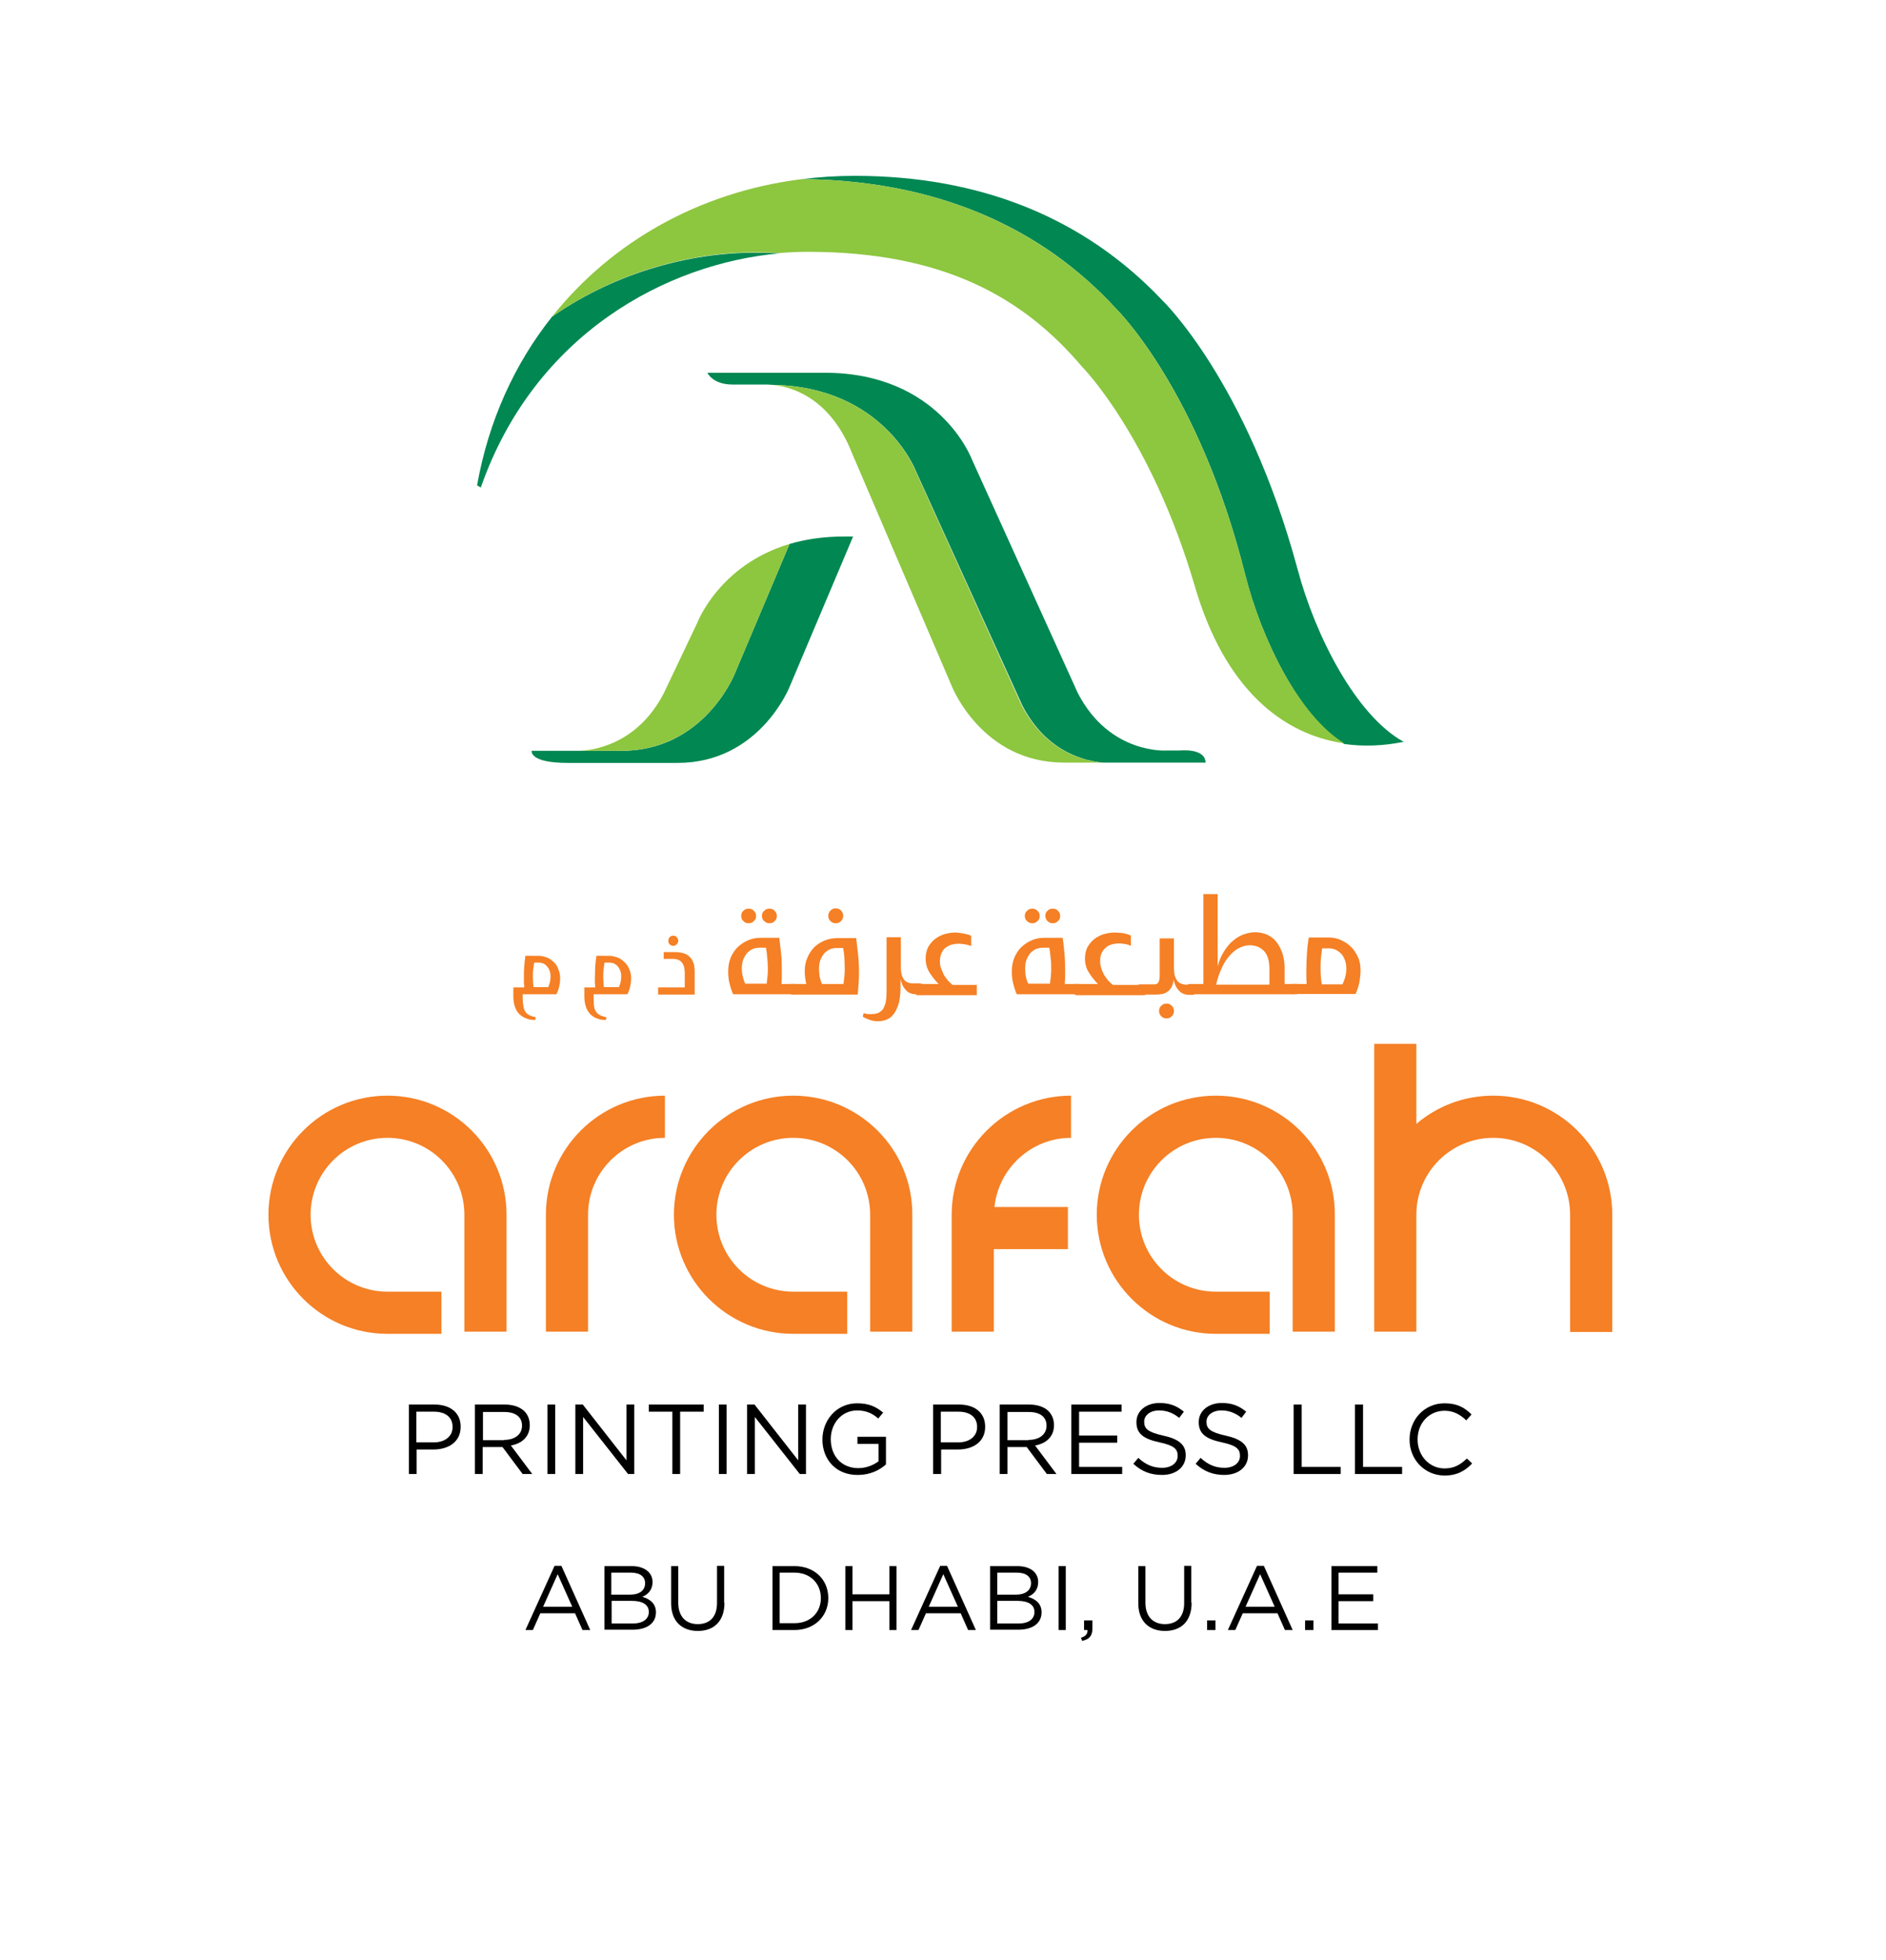 <?xml version="1.0" encoding="utf-8"?>
<!-- Generator: Adobe Illustrator 25.4.1, SVG Export Plug-In . SVG Version: 6.00 Build 0)  -->
<svg version="1.1" id="Layer_1" xmlns="http://www.w3.org/2000/svg" xmlns:xlink="http://www.w3.org/1999/xlink" x="0px" y="0px"
	 viewBox="0 0 608.4 632.1" style="enable-background:new 0 0 608.4 632.1;" xml:space="preserve">
<style type="text/css">
	.st0{fill:#F58025;}
	.st1{fill:#008752;}
	.st2{fill:#8DC63F;}
	.st3{fill:#8EC640;}
</style>
<g>
	<g>
		<path class="st0" d="M125,353.3c-21.2,0-38.4,17.2-38.4,38.4c0,21.2,17.2,38.4,38.4,38.4h17.4v-13.6H125
			c-13.7,0-24.8-11.1-24.8-24.8c0-13.7,11.1-24.8,24.8-24.8c13.7,0,24.8,11.1,24.8,24.8v37.7h13.6v-37.7
			C163.4,370.5,146.2,353.3,125,353.3"/>
		<path class="st0" d="M176.1,391.7v37.7h13.6v-37.7c0-13.7,11.1-24.8,24.8-24.8v-13.6C193.3,353.3,176.1,370.5,176.1,391.7"/>
		<path class="st0" d="M255.9,353.3c-21.2,0-38.5,17.2-38.5,38.4c0,21.2,17.3,38.4,38.5,38.4h17.4v-13.6h-17.4
			c-13.7,0-24.8-11.1-24.8-24.8c0-13.7,11.1-24.8,24.8-24.8c13.7,0,24.8,11.1,24.8,24.8v37.7h13.6v-37.7
			C294.4,370.5,277.1,353.3,255.9,353.3"/>
		<path class="st0" d="M392.2,353.3c-21.2,0-38.4,17.2-38.4,38.4c0,21.2,17.3,38.4,38.4,38.4h17.4v-13.6h-17.4
			c-13.7,0-24.8-11.1-24.8-24.8c0-13.7,11.1-24.8,24.8-24.8c13.7,0,24.8,11.1,24.8,24.8v37.7h13.6v-37.7
			C430.7,370.5,413.4,353.3,392.2,353.3"/>
		<path class="st0" d="M481.7,353.3c-9.5,0-18.1,3.4-24.8,9.1v-25.8h-13.6v55.1v37.7h13.6v-37.7c0-13.7,11.1-24.8,24.8-24.8
			c13.7,0,24.8,11.1,24.8,24.8v37.8h13.6v-37.8C520.1,370.5,502.9,353.3,481.7,353.3"/>
		<path class="st0" d="M307,391.7v37.7h13.6v-26.6h23.9v-13.6h-23.7c1.3-12.5,11.9-22.3,24.7-22.3v-13.6
			C324.3,353.3,307,370.5,307,391.7"/>
		<path d="M131.8,452.9h8.4c5.1,0,8.4,2.7,8.4,7.1v0.1c0,4.9-4,7.3-8.8,7.3h-5.4v7.9h-2.5V452.9z M139.9,465.1c3.7,0,6.1-2,6.1-4.9
			v-0.1c0-3.2-2.4-4.9-6-4.9h-5.7v9.9H139.9z"/>
		<path d="M153.2,452.9h9.6c2.8,0,5,0.8,6.4,2.2c1.1,1.1,1.7,2.7,1.7,4.4v0.1c0,3.7-2.6,5.9-6.1,6.5l6.9,9.2h-3.1l-6.5-8.7H162h-6.3
			v8.7h-2.5V452.9z M162.6,464.3c3.4,0,5.8-1.7,5.8-4.6v0c0-2.8-2.1-4.4-5.7-4.4h-6.9v9.1H162.6z"/>
		<rect x="176.6" y="452.9" width="2.5" height="22.4"/>
		<polygon points="185.6,452.9 188,452.9 202.1,470.9 202.1,452.9 204.6,452.9 204.6,475.3 202.6,475.3 188.1,456.9 188.1,475.3 
			185.6,475.3 		"/>
		<polygon points="216.9,455.2 209.3,455.2 209.3,452.9 227,452.9 227,455.2 219.4,455.2 219.4,475.3 216.9,475.3 		"/>
		<rect x="231.9" y="452.9" width="2.5" height="22.4"/>
		<polygon points="241,452.9 243.4,452.9 257.5,470.9 257.5,452.9 260,452.9 260,475.3 258,475.3 243.5,456.9 243.5,475.3 
			241,475.3 		"/>
		<path d="M265.3,464.2L265.3,464.2c0-6.2,4.5-11.7,11.2-11.7c3.8,0,6.1,1.1,8.4,3l-1.6,1.9c-1.7-1.5-3.7-2.6-6.8-2.6
			c-5,0-8.5,4.2-8.5,9.2v0.1c0,5.3,3.4,9.3,8.9,9.3c2.6,0,4.9-1,6.5-2.2v-5.6h-6.8v-2.3h9.2v8.9c-2.1,1.9-5.2,3.4-9,3.4
			C269.7,475.7,265.3,470.6,265.3,464.2"/>
		<path d="M301,452.9h8.4c5.1,0,8.4,2.7,8.4,7.1v0.1c0,4.9-4,7.3-8.8,7.3h-5.4v7.9H301V452.9z M309.1,465.1c3.7,0,6.1-2,6.1-4.9
			v-0.1c0-3.2-2.4-4.9-6-4.9h-5.7v9.9H309.1z"/>
		<path d="M322.4,452.9h9.6c2.7,0,5,0.8,6.3,2.2c1.1,1.1,1.7,2.7,1.7,4.4v0.1c0,3.7-2.6,5.9-6.1,6.5l6.9,9.2h-3.1l-6.5-8.7h-0.1H325
			v8.7h-2.5V452.9z M331.8,464.3c3.4,0,5.8-1.7,5.8-4.6v0c0-2.8-2.1-4.4-5.7-4.4H325v9.1H331.8z"/>
		<polygon points="345.6,452.9 361.8,452.9 361.8,455.2 348.1,455.2 348.1,462.9 360.4,462.9 360.4,465.2 348.1,465.2 348.1,473 
			362,473 362,475.3 345.6,475.3 		"/>
		<path d="M365.6,472l1.6-1.9c2.3,2.1,4.6,3.2,7.7,3.2c3,0,5-1.6,5-3.8v-0.1c0-2.1-1.1-3.3-5.8-4.3c-5.2-1.1-7.5-2.8-7.5-6.5v-0.1
			c0-3.5,3.1-6.1,7.4-6.1c3.3,0,5.6,0.9,7.9,2.8l-1.5,2c-2.1-1.7-4.2-2.4-6.5-2.4c-2.9,0-4.8,1.6-4.8,3.6v0.1c0,2.1,1.1,3.3,6.1,4.4
			c5,1.1,7.3,2.9,7.3,6.3v0.1c0,3.8-3.2,6.3-7.6,6.3C371.2,475.6,368.3,474.5,365.6,472"/>
		<path d="M385.7,472l1.6-1.9c2.3,2.1,4.6,3.2,7.7,3.2c3,0,5-1.6,5-3.8v-0.1c0-2.1-1.1-3.3-5.8-4.3c-5.2-1.1-7.5-2.8-7.5-6.5v-0.1
			c0-3.5,3.1-6.1,7.4-6.1c3.3,0,5.6,0.9,7.9,2.8l-1.5,2c-2.1-1.7-4.2-2.4-6.5-2.4c-2.9,0-4.8,1.6-4.8,3.6v0.1c0,2.1,1.1,3.3,6.1,4.4
			c5,1.1,7.3,2.9,7.3,6.3v0.1c0,3.8-3.2,6.3-7.7,6.3C391.4,475.6,388.4,474.5,385.7,472"/>
		<polygon points="417.3,452.9 419.9,452.9 419.9,473 432.5,473 432.5,475.3 417.3,475.3 		"/>
		<polygon points="437.1,452.9 439.7,452.9 439.7,473 452.3,473 452.3,475.3 437.1,475.3 		"/>
		<path d="M454.7,464.2L454.7,464.2c0-6.4,4.7-11.7,11.3-11.7c4.1,0,6.5,1.4,8.7,3.6l-1.7,1.9c-1.9-1.8-4-3.1-7-3.1
			c-5,0-8.7,4-8.7,9.2v0.1c0,5.2,3.8,9.3,8.7,9.3c3.1,0,5.1-1.2,7.2-3.2l1.7,1.6c-2.3,2.4-4.9,3.9-9,3.9
			C459.5,475.7,454.7,470.6,454.7,464.2"/>
		<path class="st1" d="M380.6,242h-4.2c0,0-18.4,1.4-28.7-18.5l-34.2-75.4c0,0-10.4-27.9-47.4-27.9l-37.9,0c0,0,1.6,3.8,8.2,3.8h11
			c0,0,0.7,0,1.8,0.1c36,0.6,46.3,27.9,46.3,27.9l34.3,75.5c7.9,15.3,20.7,18,26.1,18.4h7.7c0.4,0,0.8,0,1.3,0h24
			C388.8,241.1,380.6,242,380.6,242"/>
		<path class="st1" d="M275.2,173h-2.9c-6.7,0-12.5,0.9-17.6,2.4L237,217.3c0,0-9.8,24.8-36.5,24.8h-13.8c-0.4,0-0.7,0-0.9,0h-14.3
			c0,0.2-0.6,3.9,11.6,3.9h35.5c26.4,0,36.1-24.5,36.1-24.5L275.2,173z"/>
		<path class="st1" d="M178.1,102.1c-12.1,15.2-20.5,33.6-24.2,54.4l1.2,0.7c17.3-49.5,60-72.3,96.4-75.5c-1.9-0.1-3.7-0.2-5.7-0.2
			C224.4,81,199.4,87.3,178.1,102.1"/>
		<path class="st1" d="M418.6,183.6c-16.4-60.7-43.6-86.7-43.6-86.7c-25.2-26.7-58.8-40.2-99.3-40.2c-5.9,0-11.7,0.4-17.4,1.1
			c1.1,0,2.2,0,3.3,0c40.6,1,74,15.1,98.5,41.8c0,0,26.7,26.1,41.6,85.8c5.2,20.5,17.2,45.3,31.9,54.5c6.4,0.9,12.9,0.6,19.2-0.7
			C437.4,230.7,424.3,205,418.6,183.6"/>
		<path class="st2" d="M329.6,227.5L295.4,152c0,0-10.2-27.3-46.3-27.9c4.9,0.4,18.3,3.2,25.7,21.9l32.3,75.4
			c0,0,9.7,24.5,36.1,24.5h12.6C350.3,245.5,337.6,242.8,329.6,227.5"/>
		<path class="st3" d="M363.4,245.9h1.3C364.3,245.9,363.8,245.9,363.4,245.9"/>
		<path class="st2" d="M237,217.3l17.7-41.9c-22.8,6.8-29.8,25.5-29.8,25.5l-10.8,22.7c-8.7,16.7-23.1,18.4-27.4,18.5h13.8
			C227.2,242,237,217.3,237,217.3"/>
		<path class="st2" d="M401.7,185.4c-15-59.7-41.6-85.8-41.6-85.8c-24.6-26.7-58-40.8-98.5-41.8c-1.1,0-2.2,0-3.3,0
			c-32.8,4.2-61,20.2-80.2,44.3c21.3-14.9,46.3-21.2,67.8-20.7c1.9,0,3.8,0.1,5.7,0.2c3.1-0.3,6.1-0.4,9-0.4
			c43.9,0,69.6,14.8,88.5,37.1c0,0,22.1,22.3,36.3,70.6c9.7,33.4,28.5,48,48.3,50.8C418.9,230.7,406.9,205.9,401.7,185.4"/>
		<path class="st0" d="M173.6,308.2c0.9,0,1.8,0.2,2.7,0.5c0.9,0.3,1.6,0.8,2.3,1.5c0.7,0.6,1.2,1.4,1.5,2.3c0.4,0.9,0.6,1.9,0.6,3
			c0,0.8-0.1,1.7-0.3,2.6c-0.2,0.9-0.5,1.7-0.9,2.5h-10.9v1c0,1,0.1,1.9,0.2,2.6c0.1,0.8,0.3,1.4,0.6,1.9c0.3,0.5,0.7,0.9,1.3,1.2
			c0.5,0.3,1.2,0.5,2.1,0.7l-0.1,0.9c-1.1,0-2-0.1-2.9-0.5c-0.9-0.3-1.6-0.8-2.3-1.4c-0.6-0.7-1.1-1.4-1.4-2.4
			c-0.3-0.9-0.5-2.1-0.5-3.3v-2.9h3.5c0-0.5,0-0.9-0.1-1.4c0-0.4,0-0.9,0-1.3c0-1.4,0-2.6,0.1-3.9c0.1-1.2,0.2-2.4,0.4-3.6H173.6z
			 M176.8,318.4c0.3-0.6,0.4-1.1,0.6-1.7c0.1-0.6,0.2-1.2,0.2-1.7c0-0.9-0.1-1.6-0.4-2.2c-0.2-0.6-0.6-1-0.9-1.4
			c-0.4-0.4-0.8-0.6-1.2-0.8c-0.4-0.1-0.8-0.2-1.2-0.2h-1.6c-0.1,0.7-0.2,1.5-0.3,2.2c-0.1,0.8-0.1,1.5-0.1,2.3
			c0,1.1,0.1,2.3,0.2,3.4H176.8z"/>
		<path class="st0" d="M196.4,308.2c0.9,0,1.8,0.2,2.7,0.5c0.9,0.3,1.6,0.8,2.3,1.5c0.7,0.6,1.2,1.4,1.6,2.3c0.4,0.9,0.6,1.9,0.6,3
			c0,0.8-0.1,1.7-0.3,2.6c-0.2,0.9-0.5,1.7-0.9,2.5h-10.9v1c0,1,0.1,1.9,0.1,2.6c0.1,0.8,0.3,1.4,0.6,1.9c0.3,0.5,0.7,0.9,1.3,1.2
			c0.5,0.3,1.2,0.5,2.1,0.7l-0.1,0.9c-1.1,0-2-0.1-2.9-0.5c-0.9-0.3-1.6-0.8-2.2-1.4c-0.6-0.7-1.1-1.4-1.4-2.4
			c-0.3-0.9-0.5-2.1-0.5-3.3v-2.9h3.5c0-0.5,0-0.9-0.1-1.4c0-0.4,0-0.9,0-1.3c0-1.4,0.1-2.6,0.1-3.9c0.1-1.2,0.2-2.4,0.4-3.6H196.4z
			 M199.6,318.4c0.3-0.6,0.4-1.1,0.6-1.7c0.1-0.6,0.2-1.2,0.2-1.7c0-0.9-0.1-1.6-0.4-2.2c-0.2-0.6-0.6-1-0.9-1.4
			c-0.4-0.4-0.8-0.6-1.2-0.8c-0.4-0.1-0.8-0.2-1.2-0.2H195c-0.1,0.7-0.2,1.5-0.3,2.2c-0.1,0.8-0.1,1.5-0.1,2.3
			c0,1.1,0.1,2.3,0.2,3.4H199.6z"/>
		<path class="st0" d="M212.3,320.6v-2.2h8.6v-4.8c0-0.6-0.1-1.2-0.2-1.8c-0.2-0.5-0.4-1-0.7-1.4c-0.3-0.4-0.7-0.7-1.2-0.9
			c-0.5-0.2-1.1-0.3-1.7-0.3h-3V307h3.7c0.8,0,1.6,0.1,2.4,0.3c0.8,0.2,1.5,0.5,2,1c0.6,0.5,1.1,1.1,1.4,2c0.4,0.8,0.5,2,0.5,3.3
			v7.1H212.3z M215.6,303.4c0-0.4,0.1-0.8,0.4-1.2c0.3-0.3,0.7-0.5,1.2-0.5c0.5,0,0.8,0.2,1.1,0.5c0.3,0.3,0.5,0.7,0.5,1.2
			c0,0.4-0.2,0.8-0.5,1.1c-0.3,0.3-0.7,0.5-1.1,0.5c-0.5,0-0.8-0.2-1.2-0.5C215.7,304.2,215.6,303.8,215.6,303.4"/>
		<path class="st0" d="M251.4,302.4c0.2,1.7,0.4,3.4,0.6,5.3c0.2,1.8,0.2,3.7,0.2,5.6c0,0.7,0,1.4,0,2c0,0.6-0.1,1.3-0.1,2h4.1
			c0.4,0,0.6,0.1,0.8,0.2c0.1,0.2,0.2,0.4,0.2,0.8v1.2c0,0.7-0.3,1.1-1,1.1h-19.7c-0.5-1.1-0.9-2.4-1.2-3.6
			c-0.3-1.3-0.4-2.5-0.4-3.8c0-1.6,0.3-3.1,0.8-4.4c0.6-1.3,1.3-2.5,2.3-3.4c0.9-0.9,2-1.6,3.3-2.2c1.2-0.5,2.5-0.8,3.9-0.8H251.4z
			 M239.1,295.3c0-0.6,0.2-1.2,0.7-1.6c0.5-0.5,1-0.7,1.7-0.7s1.2,0.2,1.7,0.7c0.5,0.5,0.7,1,0.7,1.6c0,0.7-0.2,1.3-0.7,1.7
			c-0.5,0.5-1,0.7-1.7,0.7s-1.2-0.2-1.7-0.7C239.3,296.6,239.1,296,239.1,295.3 M247.3,317.3c0.1-0.9,0.2-1.7,0.3-2.6
			c0.1-0.8,0.1-1.6,0.1-2.5c0-1.2-0.1-2.3-0.2-3.4c-0.1-1.1-0.2-2.2-0.4-3.2h-2.3c-0.5,0-1.1,0.1-1.7,0.3c-0.6,0.2-1.2,0.6-1.8,1.1
			c-0.5,0.5-1,1.2-1.4,2.1c-0.4,0.8-0.6,1.9-0.6,3.2c0,0.9,0.1,1.7,0.3,2.5c0.2,0.8,0.4,1.6,0.8,2.4H247.3z M245.8,295.3
			c0-0.6,0.2-1.2,0.7-1.6c0.5-0.5,1-0.7,1.7-0.7c0.7,0,1.3,0.2,1.7,0.7c0.5,0.5,0.7,1,0.7,1.6c0,0.7-0.2,1.3-0.7,1.7
			c-0.4,0.5-1,0.7-1.7,0.7c-0.6,0-1.2-0.2-1.7-0.7C246,296.6,245.8,296,245.8,295.3"/>
		<path class="st0" d="M255.4,320.6c-0.4,0-0.6-0.1-0.7-0.3c-0.1-0.2-0.1-0.4-0.1-0.7v-1.4c0-0.3,0-0.5,0.1-0.7
			c0.1-0.2,0.3-0.2,0.7-0.2h4.7c-0.3-1.4-0.5-2.7-0.5-4.1c0-1.7,0.3-3.2,0.9-4.5c0.6-1.4,1.4-2.5,2.3-3.4c1-0.9,2.1-1.6,3.4-2.1
			c1.3-0.5,2.6-0.7,4.1-0.7h5.9c0.2,1.7,0.4,3.4,0.6,5.2c0.2,1.8,0.3,3.7,0.3,5.6c0,1.1,0,2.3-0.1,3.6c-0.1,1.2-0.2,2.5-0.3,3.8
			H255.4z M272.1,317.3c0.1-0.9,0.2-1.7,0.3-2.6c0.1-0.8,0.1-1.6,0.1-2.5c0-1.1-0.1-2.3-0.1-3.3c-0.1-1.1-0.2-2.2-0.4-3.2h-2.3
			c-0.5,0-1.1,0.1-1.7,0.3c-0.6,0.2-1.2,0.6-1.8,1.1c-0.5,0.5-1,1.2-1.4,2.1c-0.4,0.8-0.6,1.9-0.6,3.2c0,0.9,0.1,1.7,0.2,2.5
			c0.2,0.8,0.4,1.6,0.8,2.4H272.1z M267.2,295.3c0-0.6,0.2-1.2,0.7-1.7c0.5-0.5,1-0.7,1.7-0.7c0.7,0,1.2,0.2,1.7,0.7
			c0.5,0.5,0.7,1,0.7,1.7c0,0.7-0.2,1.2-0.7,1.7c-0.4,0.5-1,0.7-1.7,0.7c-0.7,0-1.3-0.2-1.7-0.7C267.4,296.6,267.2,296,267.2,295.3"
			/>
		<path class="st0" d="M295.6,320.6c-1.4,0-2.6-0.4-3.4-1.4c-0.9-0.9-1.4-2.1-1.7-3.5v2.6c0,1.9-0.2,3.6-0.5,5
			c-0.4,1.4-0.9,2.5-1.5,3.4c-0.6,0.9-1.4,1.6-2.3,2c-0.9,0.4-1.9,0.6-2.9,0.6c-0.9,0-1.8-0.1-2.6-0.4c-0.9-0.3-1.7-0.6-2.4-1.1
			c0.1-0.3,0.2-0.6,0.3-1.1c0.4,0.1,0.8,0.2,1.2,0.3c0.5,0,0.8,0,1.2,0c0.8,0,1.5-0.1,2.1-0.3c0.6-0.2,1.1-0.6,1.6-1.1
			c0.4-0.6,0.7-1.3,1-2.3c0.2-1,0.3-2.3,0.3-3.9v-17.2h4.6v9.7c0,1.6,0.3,2.9,0.9,3.8c0.6,0.9,1.6,1.4,3.1,1.4h2
			c0.4,0,0.7,0.1,0.8,0.2c0.2,0.2,0.2,0.4,0.2,0.8v1.2c0,0.7-0.4,1.1-1.1,1.1H295.6z"/>
		<path class="st0" d="M295.6,320.6c-0.4,0-0.6-0.1-0.7-0.3c-0.1-0.2-0.1-0.4-0.1-0.7v-1.4c0-0.3,0-0.5,0.1-0.7
			c0.1-0.2,0.3-0.2,0.7-0.2h7.2c-1.2-1.2-2.2-2.5-3-3.8c-0.8-1.3-1.2-2.8-1.2-4.4c0-1.4,0.3-2.7,0.8-3.7c0.6-1,1.3-1.9,2.2-2.6
			c0.9-0.7,1.9-1.2,3.1-1.6c1.2-0.3,2.3-0.5,3.5-0.5c0.3,0,0.7,0,1.1,0.1c0.4,0,0.9,0.1,1.4,0.2c0.5,0.1,0.9,0.2,1.4,0.3
			c0.5,0.1,0.9,0.3,1.2,0.5v3.3c-0.6-0.3-1.3-0.5-2.1-0.6c-0.7-0.1-1.4-0.2-1.8-0.2c-0.8,0-1.6,0.1-2.4,0.3c-0.8,0.2-1.4,0.6-2,1
			c-0.6,0.5-1,1.1-1.3,1.8c-0.3,0.7-0.5,1.6-0.5,2.6c0,0.8,0.1,1.5,0.4,2.3c0.3,0.8,0.6,1.4,0.9,2.1c0.4,0.6,0.8,1.2,1.3,1.8
			c0.5,0.5,1,1,1.5,1.4h7.8v3.3H295.6z"/>
		<path class="st0" d="M342.8,302.4c0.3,1.7,0.4,3.4,0.6,5.3c0.2,1.8,0.2,3.7,0.2,5.6c0,0.7,0,1.4,0,2c0,0.6-0.1,1.3-0.1,2h4.2
			c0.4,0,0.6,0.1,0.8,0.2c0.1,0.2,0.2,0.4,0.2,0.8v1.2c0,0.7-0.3,1.1-1,1.1h-19.7c-0.5-1.1-0.9-2.4-1.2-3.6
			c-0.3-1.3-0.4-2.5-0.4-3.8c0-1.6,0.3-3.1,0.8-4.4c0.6-1.3,1.3-2.5,2.3-3.4c0.9-0.9,2-1.6,3.3-2.2c1.2-0.5,2.5-0.8,3.9-0.8H342.8z
			 M330.6,295.3c0-0.6,0.2-1.2,0.7-1.6c0.5-0.5,1-0.7,1.7-0.7c0.7,0,1.2,0.2,1.7,0.7c0.5,0.5,0.7,1,0.7,1.6c0,0.7-0.2,1.3-0.7,1.7
			c-0.5,0.5-1,0.7-1.7,0.7c-0.6,0-1.2-0.2-1.7-0.7C330.8,296.6,330.6,296,330.6,295.3 M338.7,317.3c0.1-0.9,0.2-1.7,0.3-2.6
			c0.1-0.8,0.1-1.6,0.1-2.5c0-1.2,0-2.3-0.2-3.4c-0.1-1.1-0.2-2.2-0.4-3.2h-2.3c-0.5,0-1.1,0.1-1.7,0.3c-0.6,0.2-1.2,0.6-1.8,1.1
			c-0.5,0.5-1,1.2-1.4,2.1c-0.4,0.8-0.6,1.9-0.6,3.2c0,0.9,0.1,1.7,0.2,2.5c0.2,0.8,0.4,1.6,0.8,2.4H338.7z M337.2,295.3
			c0-0.6,0.2-1.2,0.7-1.6c0.5-0.5,1-0.7,1.7-0.7c0.7,0,1.3,0.2,1.7,0.7c0.5,0.5,0.7,1,0.7,1.6c0,0.7-0.2,1.3-0.7,1.7
			c-0.5,0.5-1,0.7-1.7,0.7c-0.6,0-1.2-0.2-1.7-0.7C337.5,296.6,337.2,296,337.2,295.3"/>
		<path class="st0" d="M346.9,320.6c-0.4,0-0.6-0.1-0.7-0.3c-0.1-0.2-0.1-0.4-0.1-0.7v-1.4c0-0.3,0.1-0.5,0.2-0.7
			c0.1-0.2,0.3-0.2,0.7-0.2h7.2c-1.2-1.2-2.2-2.5-3-3.8c-0.8-1.3-1.2-2.8-1.2-4.4c0-1.4,0.3-2.7,0.8-3.7c0.6-1,1.3-1.9,2.2-2.6
			c0.9-0.7,1.9-1.2,3.1-1.6c1.2-0.3,2.4-0.5,3.6-0.5c0.8,0,1.6,0.1,2.6,0.2c1,0.2,1.8,0.4,2.5,0.8v3.3c-0.6-0.3-1.2-0.5-1.9-0.6
			c-0.7-0.1-1.3-0.2-1.7-0.2c-0.8,0-1.7,0.1-2.4,0.3c-0.8,0.2-1.5,0.5-2,1c-0.6,0.5-1.1,1.1-1.4,1.8c-0.4,0.7-0.5,1.6-0.5,2.7
			c0,0.8,0.1,1.5,0.4,2.3c0.2,0.8,0.6,1.4,0.9,2.1c0.4,0.6,0.8,1.2,1.3,1.8c0.5,0.5,1,1,1.5,1.4h10c0.4,0,0.7,0.1,0.8,0.2
			c0.1,0.2,0.2,0.4,0.2,0.8v1.2c0,0.7-0.3,1.1-1.1,1.1H346.9z"/>
		<path class="st0" d="M367.8,320.6c-0.4,0-0.6-0.1-0.7-0.3c-0.1-0.2-0.1-0.4-0.1-0.7v-1.3c0-0.3,0.1-0.5,0.2-0.7
			c0.1-0.2,0.3-0.2,0.7-0.2h3.2c0.5,0,1,0,1.4,0c0.4,0,0.7-0.1,0.9-0.3c0.2-0.2,0.4-0.5,0.5-0.8c0.1-0.4,0.2-0.9,0.2-1.6v-12.1h4.6
			v9.6c0,0.8,0.1,1.5,0.2,2.1c0.1,0.6,0.4,1.2,0.7,1.7c0.3,0.5,0.7,0.8,1.2,1.1c0.5,0.2,1.1,0.4,1.9,0.4h1.9c0.4,0,0.7,0.1,0.8,0.2
			c0.1,0.2,0.2,0.4,0.2,0.8v1.2c0,0.7-0.3,1.1-1,1.1h-0.8c-1.5,0-2.6-0.4-3.5-1.4c-0.9-0.9-1.4-2.1-1.7-3.5c-0.1,0.7-0.2,1.4-0.5,2
			c-0.2,0.6-0.6,1.1-1,1.5c-0.5,0.4-1,0.8-1.7,1c-0.7,0.2-1.6,0.3-2.6,0.3H367.8z M373.9,326c0-0.7,0.2-1.2,0.7-1.7
			c0.5-0.4,1-0.7,1.7-0.7c0.7,0,1.2,0.2,1.7,0.7c0.5,0.5,0.7,1,0.7,1.7c0,0.7-0.2,1.2-0.7,1.7c-0.5,0.5-1,0.7-1.7,0.7
			c-0.7,0-1.2-0.2-1.7-0.7C374.1,327.2,373.9,326.7,373.9,326"/>
		<path class="st0" d="M383.8,320.6c-0.4,0-0.6-0.1-0.7-0.3c-0.1-0.2-0.1-0.4-0.1-0.7v-1.4c0-0.3,0.1-0.5,0.2-0.7
			c0.1-0.2,0.3-0.2,0.7-0.2h4.3v-29h4.6v23.3c0.5-1.9,1.2-3.5,2.1-4.9c0.9-1.4,1.8-2.5,2.9-3.4c1.1-0.9,2.2-1.6,3.4-2
			c1.2-0.4,2.4-0.7,3.6-0.7c1.5,0,2.8,0.3,4,0.8c1.2,0.6,2.2,1.3,3,2.4c0.8,1,1.4,2.2,1.9,3.6c0.4,1.4,0.7,2.9,0.7,4.6v5.3h3.8
			c0.4,0,0.6,0.1,0.8,0.2c0.1,0.2,0.2,0.4,0.2,0.8v1.2c0,0.7-0.3,1.1-1,1.1H383.8z M409.5,312.5c0-2.7-0.6-4.7-1.8-5.9
			c-1.2-1.2-2.7-1.8-4.6-1.8c-1.1,0-2.1,0.3-3.2,0.8c-1.1,0.5-2.1,1.3-3.1,2.4c-1,1.1-1.9,2.4-2.6,4c-0.8,1.6-1.4,3.4-1.9,5.5h17.2
			V312.5z"/>
		<path class="st0" d="M417.3,320.6c-0.4,0-0.6-0.1-0.7-0.3c-0.1-0.2-0.1-0.4-0.1-0.7v-1.4c0-0.3,0-0.5,0.1-0.7
			c0.1-0.2,0.3-0.2,0.7-0.2h4.2c-0.1-1.4-0.1-2.8-0.1-4.1c0-1.9,0.1-3.8,0.2-5.6c0.1-1.8,0.3-3.6,0.6-5.3h6.3c1.4,0,2.7,0.2,4,0.8
			c1.2,0.5,2.3,1.2,3.3,2.2c1,0.9,1.7,2.1,2.3,3.4c0.6,1.3,0.8,2.8,0.8,4.4c0,1.2-0.2,2.5-0.4,3.8c-0.3,1.3-0.7,2.5-1.2,3.6H417.3z
			 M433.1,317.3c0.4-0.8,0.7-1.6,0.9-2.4c0.2-0.8,0.3-1.7,0.3-2.5c0-1.3-0.2-2.3-0.6-3.2c-0.4-0.9-0.8-1.5-1.4-2
			c-0.6-0.5-1.2-0.9-1.8-1.1c-0.6-0.2-1.2-0.3-1.7-0.3h-2.3c-0.1,1.1-0.3,2.1-0.4,3.2c-0.1,1.1-0.1,2.2-0.1,3.4c0,1.6,0.1,3.3,0.4,5
			H433.1z"/>
		<path d="M190.4,525.6h-2.5l-2.4-5.4h-11.2l-2.4,5.4h-2.4l9.4-20.7h2.2L190.4,525.6z M179.9,507.6l-4.7,10.5h9.4L179.9,507.6z"/>
		<path d="M210.5,510.1c0,2.7-1.6,4.1-3.3,4.8c2.4,0.7,4.4,2.1,4.4,5c0,3.6-3,5.6-7.5,5.6H195V505h8.8
			C207.8,505,210.5,507,210.5,510.1 M208.1,510.5c0-2.1-1.6-3.4-4.6-3.4h-6.3v7.1h6.1C206.2,514.2,208.1,512.9,208.1,510.5
			 M209.3,519.8c0-2.3-1.9-3.6-5.5-3.6h-6.5v7.3h6.9C207.3,523.5,209.3,522.1,209.3,519.8"/>
		<path d="M233.7,516.8c0,6-3.4,9.1-8.6,9.1c-5.1,0-8.6-3.1-8.6-8.9v-12h2.3v11.8c0,4.4,2.4,6.9,6.3,6.9c3.8,0,6.2-2.3,6.2-6.8v-12
			h2.3V516.8z"/>
		<path d="M256.3,525.6h-7.1V505h7.1c6.5,0,10.9,4.4,10.9,10.3C267.2,521.1,262.8,525.6,256.3,525.6 M256.3,507.1h-4.8v16.3h4.8
			c5.2,0,8.5-3.5,8.5-8.1C264.8,510.7,261.5,507.1,256.3,507.1"/>
		<polygon points="275,516.3 275,525.6 272.7,525.6 272.7,505 275,505 275,514.1 286.9,514.1 286.9,505 289.2,505 289.2,525.6 
			286.9,525.6 286.9,516.3 		"/>
		<path d="M314.8,525.6h-2.5l-2.4-5.4h-11.2l-2.4,5.4h-2.4l9.4-20.7h2.2L314.8,525.6z M304.3,507.6l-4.7,10.5h9.4L304.3,507.6z"/>
		<path d="M334.9,510.1c0,2.7-1.6,4.1-3.3,4.8c2.4,0.7,4.4,2.1,4.4,5c0,3.6-3,5.6-7.5,5.6h-9.1V505h8.8
			C332.3,505,334.9,507,334.9,510.1 M332.6,510.5c0-2.1-1.6-3.4-4.6-3.4h-6.3v7.1h6.1C330.6,514.2,332.6,512.9,332.6,510.5
			 M333.7,519.8c0-2.3-1.9-3.6-5.5-3.6h-6.5v7.3h6.9C331.8,523.5,333.7,522.1,333.7,519.8"/>
		<rect x="341.5" y="505" width="2.3" height="20.6"/>
		<path d="M350.8,525.6h-1.1v-3.1h2.7v2.6c0,2.4-1,3.5-3.3,4l-0.4-1C350.3,527.6,350.9,526.8,350.8,525.6"/>
		<path d="M384.4,516.8c0,6-3.4,9.1-8.6,9.1c-5.1,0-8.6-3.1-8.6-8.9v-12h2.3v11.8c0,4.4,2.4,6.9,6.3,6.9c3.8,0,6.2-2.3,6.2-6.8v-12
			h2.3V516.8z"/>
		<rect x="389.4" y="522.5" width="2.7" height="3.1"/>
		<path d="M417,525.6h-2.5l-2.4-5.4h-11.2l-2.4,5.4h-2.4l9.4-20.7h2.2L417,525.6z M406.5,507.6l-4.7,10.5h9.4L406.5,507.6z"/>
		<rect x="421" y="522.5" width="2.7" height="3.1"/>
		<polygon points="444.3,507.1 431.8,507.1 431.8,514.1 443,514.1 443,516.3 431.8,516.3 431.8,523.5 444.5,523.5 444.5,525.6 
			429.5,525.6 429.5,505 444.3,505 		"/>
	</g>
</g>
</svg>
